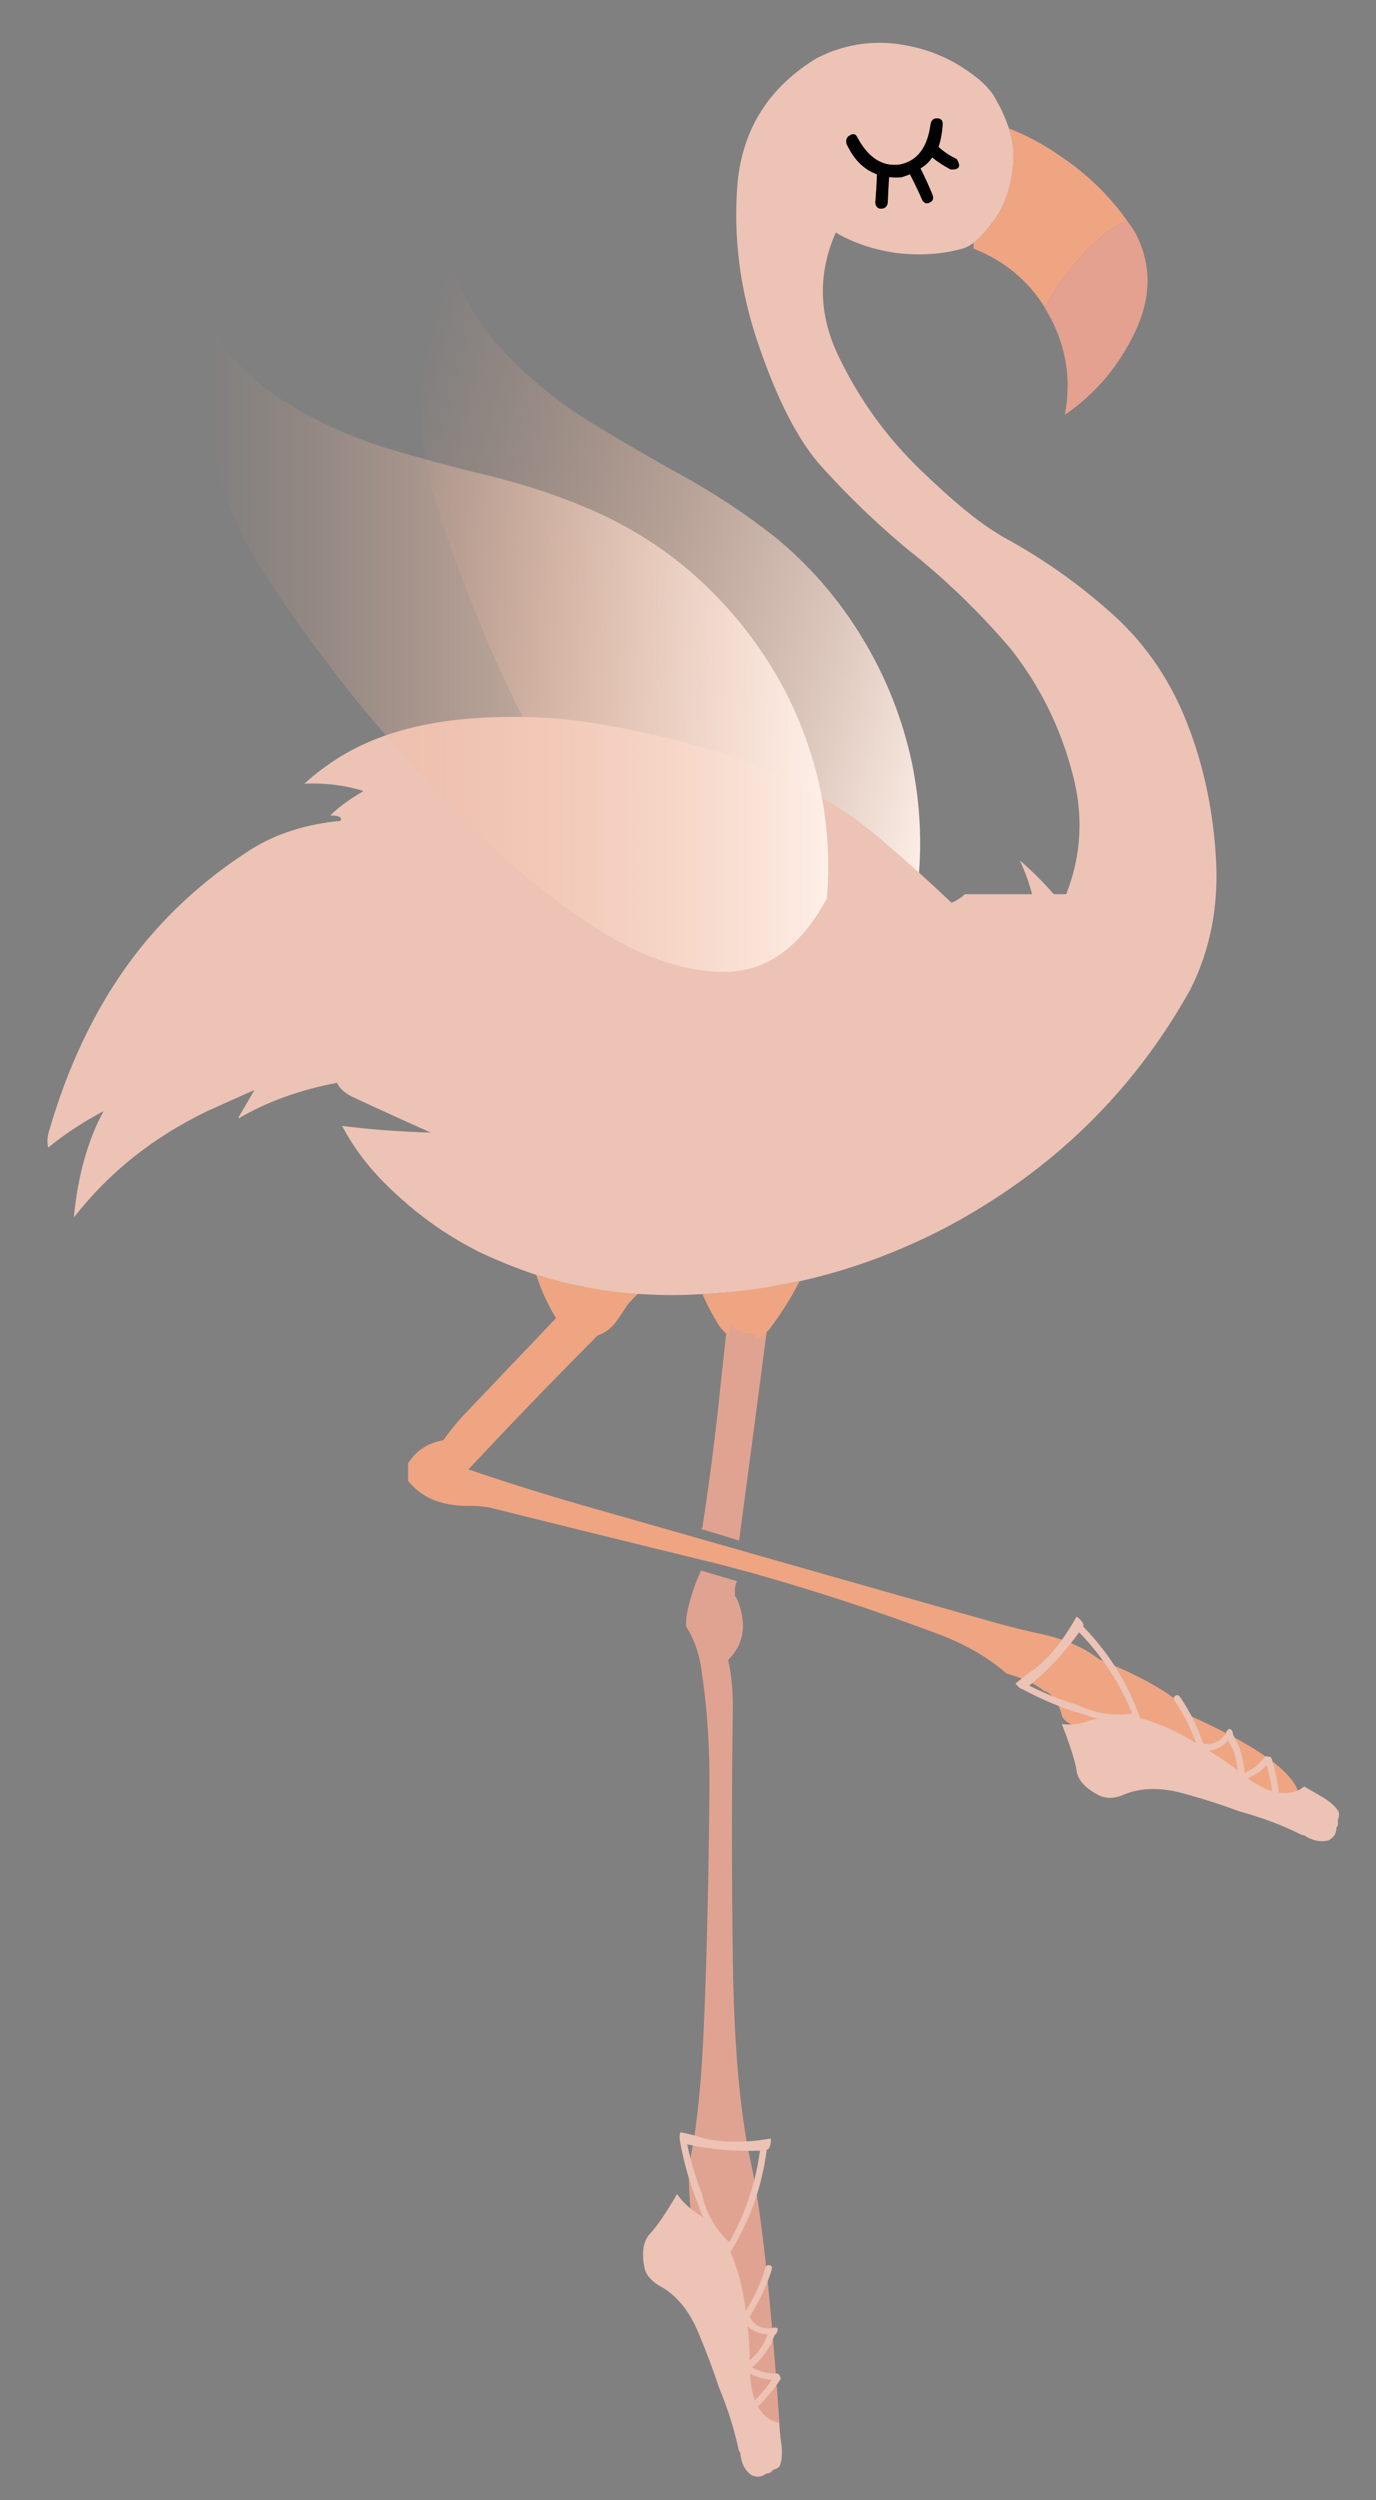 <?xml version="1.0" encoding="utf-8"?>
<!-- Generator: Adobe Illustrator 14.0.0, SVG Export Plug-In . SVG Version: 6.00 Build 43363)  -->
<!DOCTYPE svg PUBLIC "-//W3C//DTD SVG 1.1//EN" "http://www.w3.org/Graphics/SVG/1.1/DTD/svg11.dtd">
<svg version="1.1" id="Capa_1" xmlns="http://www.w3.org/2000/svg" xmlns:xlink="http://www.w3.org/1999/xlink" x="0px" y="0px"
	 width="463.449px" height="841.89px" viewBox="0 0 463.449 841.89" enable-background="new 0 0 463.449 841.89"
	 xml:space="preserve">
<rect x="0" y="0" width="463.449" height="841.89" fill="#808080" stroke="none"/>
<g>
	<g>
		
			<linearGradient id="SVGID_1_" gradientUnits="userSpaceOnUse" x1="-553.501" y1="1909.788" x2="737.823" y2="1909.788" gradientTransform="matrix(0.157 0.042 -0.044 0.163 292.511 -97.619)">
			<stop  offset="0" style="stop-color:#EFA582;stop-opacity:0"/>
			<stop  offset="1" style="stop-color:#FDEFE7"/>
		</linearGradient>
		<path fill="url(#SVGID_1_)" d="M197.805,141.508c-10.638-6.777-20.332-14.657-28.842-23.877s-14.421-19.78-17.573-31.837
			c-4.492,11.348-7.407,23.247-8.747,36.013c-1.733,12.687-1.182,25.296,1.576,37.668c2.679,11.584,7.801,26.714,15.367,45.391
			c7.408,18.755,16.627,37.983,27.66,57.763c10.717,19.701,22.617,36.88,35.541,51.538c12.924,14.737,26.163,23.956,39.796,27.424
			c13.555,3.782,26.872-1.182,39.795-14.815c8.039-22.38,9.615-45.469,4.886-69.347c-3.152-14.972-8.668-29.157-16.706-42.396
			c-7.88-13.161-17.81-24.587-29.63-34.28c-9.614-7.565-19.858-14.342-30.891-20.489C219.16,154.274,208.364,147.97,197.805,141.508
			z"/>
	</g>
	<g>
		<path fill="#EFA582" d="M370.542,558.852h-0.158c-4.964-3.94-11.269-6.698-18.755-8.432c-5.516-1.182-11.032-2.522-16.706-4.098
			c-22.144-6.226-44.209-12.53-66.116-18.755c-22.38-6.383-44.603-12.687-66.589-18.991c-15.13-4.255-29.945-8.826-44.446-13.791
			c13.712-14.657,27.66-29.157,41.924-43.5c13.948-14.421,27.975-28.92,41.923-43.421c2.758-2.915,5.595-5.673,8.59-8.274
			c0.158-0.158,0.158-0.236,0.315-0.315c1.418-1.182,2.916-2.364,4.334-3.546c0.236-0.236,0.473-0.394,0.63-0.551
			c-0.394-0.158-0.788-0.394-1.182-0.552c-0.236-0.079-0.473-0.236-0.63-0.315c-0.867-0.395-1.576-0.788-2.364-1.104
			c-3.389-1.655-6.856-3.31-10.087-4.965c-0.079-0.157-0.157-0.236-0.315-0.236c-14.185,14.5-28.133,29-41.923,43.499
			c-13.87,14.658-27.818,29.236-41.688,43.815c-2.836,2.916-5.517,6.147-7.959,9.614c-5.358,1.024-9.141,3.546-11.584,7.408
			c0,0.079-0.158,0.079-0.315,0.079c0,1.97,0,3.861,0,5.752c0,0.158,0,0.315,0,0.394c4.413,5.753,11.189,8.511,20.331,8.511
			c3.152-0.079,6.147,0.236,8.748,0.946c23.011,5.753,46.1,11.426,69.269,17.101c5.437,1.261,10.953,2.758,16.548,4.255
			c22.223,6.226,43.736,13.318,64.619,21.198c8.668,3.389,15.997,7.644,22.065,12.924c5.043,1.418,9.141,3.231,12.215,5.516
			c0.079,0.079,0.157,0.237,0.157,0.237c2.916,0.867,5.122,3.782,6.383,8.826c1.655,3.231,8.196,4.65,19.938,4.413
			c38.22,23.957,58.157,32.073,59.733,24.429c1.576-7.644-10.481-17.337-36.013-28.921
			C397.65,572.091,387.406,565.708,370.542,558.852z"/>
		<path fill="#E1A391" d="M251.391,390.449c-0.079,0.395-0.079,0.789-0.079,1.104c1.418,0.709,2.758,1.418,4.176,1.97
			c-0.394,0.394-0.788,0.709-1.182,1.103c0.394,0.158,0.788,0.394,1.182,0.552c-0.157,0.157-0.394,0.315-0.63,0.551
			c0.236,0,0.473,0.079,0.63,0.237c-1.655,1.339-3.309,2.68-4.965,4.098c-0.157,0.079-0.157,0.237-0.315,0.237
			c-2.601,22.143-5.201,44.366-7.565,66.667c-1.655,16.234-3.703,32.073-6.068,47.361c-0.157,0.236-0.236,0.394-0.394,0.552
			c4.098,1.182,8.274,2.443,12.451,3.782c0.158,0,0.236,0,0.315,0c3.388-25.217,6.698-50.434,10.008-75.887
			c2.285-16.943,4.334-34.201,6.147-51.774c-4.886,0-9.457-0.315-13.712-0.709V390.449z"/>
		<path fill="#E1A391" d="M236.339,528.907c-0.157,0-0.157-0.079-0.157-0.236c-1.813,4.019-3.31,8.117-4.334,12.53
			c-0.551,2.049-0.788,4.176-0.788,6.383c2.758,4.334,4.571,9.457,5.28,15.367c1.97,13.002,2.758,26.399,2.601,40.19
			c-0.236,27.423-0.789,52.01-1.656,73.838c-0.788,21.908-2.364,38.22-4.649,49.174c-2.207,10.875,1.734,39.008,12.136,84.32
			l18.046,9.851c-3.073-45.47-6.383-76.439-10.087-92.831c-3.546-16.392-5.516-38.851-5.91-67.377s-0.394-56.975,0-85.502
			c0-5.911-0.551-11.111-1.576-15.603c5.595-5.674,6.461-12.846,2.679-21.277c0-0.079-0.157-0.079-0.315-0.079
			c-0.236-2.049-0.079-3.625,0.394-4.729c0.08-0.236,0.158-0.315,0.158-0.552C244.22,531.271,240.28,530.089,236.339,528.907z"/>
	</g>
	<g>
		<path fill="#ECC3B5" d="M334.45,31.814c-0.866-1.261-1.97-2.522-3.23-3.704c-0.552-0.552-1.104-1.024-1.655-1.497
			c-2.601-2.128-5.358-3.94-8.195-5.595c-2.286-1.261-4.649-2.285-7.014-3.231c-3.231-1.182-6.541-2.049-10.087-2.679
			c-8.826-1.497-17.258-0.552-25.295,2.679c-1.261,0.552-2.522,1.103-3.783,1.734c-16.155,9.772-25.059,23.799-26.793,42.16
			c-1.497,18.282,0.867,36.407,7.092,54.453c6.147,17.967,12.845,31.127,20.095,39.717c7.486,8.432,15.524,16.391,23.799,23.72
			c2.915,2.522,5.752,5.044,8.826,7.407c11.505,9.377,22.222,19.78,32.152,31.442c9.85,12.451,16.785,26.478,20.804,41.845
			c3.862,14.185,3.074,27.739-2.048,40.821h-4.177c-3.625-4.098-7.407-7.88-11.427-11.348l1.419,3.31
			c1.103,2.679,1.97,5.438,2.679,8.038h-22.616c-1.261,1.182-2.758,2.127-4.492,2.915c-6.934-6.619-14.027-13.002-21.277-19.228
			c-14.342-12.766-31.521-22.617-51.301-29.552c-15.288-5.201-31.836-9.22-49.567-11.978c-11.506-1.813-24.193-2.285-38.299-1.418
			c-18.44,1.26-33.807,5.673-46.021,13.317c-4.176,2.68-8.037,5.517-11.505,8.748c6.777-0.315,13.396,0.473,19.622,2.364
			c0.078,0,0.078,0.079,0.078,0.236c-4.491,2.601-8.274,5.359-11.032,8.117h0.158c2.758,0,3.861,0.551,3.388,1.733
			c0,0.079,0,0.079-0.236,0.079c-11.427,1.103-21.435,4.255-29.866,9.535c-16.628,10.56-30.734,23.72-42.002,39.401
			c-11.27,15.761-19.859,34.122-25.927,54.848c-0.788,2.364-0.946,4.413-0.473,6.226c5.122-4.255,11.19-8.275,18.204-12.058
			c0.158-0.157,0.315-0.157,0.394-0.157c-5.279,9.771-8.589,21.592-9.929,35.303c0,0.079,0,0.237,0,0.394
			c11.82-15.208,26.872-27.108,45.076-35.855c5.279-2.364,10.481-4.729,15.682-7.013c-1.733,3.073-3.467,6.068-5.28,9.063
			c0,0.157,0,0.315,0,0.473c9.535-5.595,20.646-9.614,33.176-11.979v0.158c0.788,1.733,2.522,3.309,5.28,4.649
			c8.747,4.098,17.494,8.038,26.241,11.978c-11.663-0.394-21.671-1.182-29.867-2.286c4.177,7.959,9.771,15.13,16.864,21.75
			c7.092,6.777,14.657,12.451,22.774,17.179c2.048,1.182,4.176,2.285,6.225,3.389c6.462,3.073,12.924,5.674,19.543,7.88
			c10.638,3.31,21.592,5.437,32.94,6.304c4.807,0.315,9.535,0.552,14.342,0.473c2.917,0,5.832-0.158,8.668-0.315
			c11.191-0.552,22.065-2.049,32.704-4.334c13.633-2.995,26.793-7.487,39.717-13.397c6.541-2.995,13.003-6.383,19.149-10.087
			c30.97-18.44,55.163-43.263,72.657-74.548c6.935-13.633,9.851-28.842,8.668-45.548c-1.104-16.628-4.57-32.23-10.56-46.573
			c-5.752-13.869-14.106-25.611-25.059-35.225c-10.796-9.614-22.853-18.125-36.092-25.296c-0.709-0.473-1.34-0.788-1.891-1.182
			c-6.698-4.019-15.13-11.032-25.454-20.962c-11.427-10.954-20.647-23.562-27.582-37.826c-7.092-14.185-7.565-28.369-1.339-42.475
			c6.146,3.625,13.16,5.91,20.882,6.935c7.802,0.867,15.288,0.394,22.538-1.733c-0.552-1.104-1.103-2.128-1.655-3.231
			c0.552,1.024,1.103,2.049,1.655,3.152h0.079c0.867-0.315,1.813-0.867,2.916-1.655c1.813-1.419,3.94-3.625,6.147-6.62
			c3.782-4.728,6.146-10.875,7.092-18.44c0.63-4.334,0.157-8.826-1.34-13.475C338.626,39.615,336.893,35.833,334.45,31.814z
			 M285.119,48.441c-0.315-1.34,0.08-2.364,1.104-2.837c1.103-0.709,1.97-0.552,2.522,0.63c3.704,6.935,8.51,10.008,14.421,9.141
			c5.753-1.182,9.22-5.674,10.244-13.476c0.237-1.418,0.946-2.049,2.128-2.049c1.34,0,1.97,0.63,1.97,1.891
			c-0.158,2.837-0.63,5.438-1.419,7.723c1.813,1.655,3.94,3.073,6.147,4.098c1.576,2.522,0.788,3.704-2.127,3.468
			c-2.207-1.182-4.177-2.443-6.147-4.019c-1.024,1.576-2.364,2.758-3.94,3.704c1.497,2.916,2.758,5.752,3.94,8.59
			c0.552,1.34,0.394,2.285-0.63,2.758c-1.103,0.709-1.97,0.473-2.679-0.63c-1.261-2.995-2.679-5.832-4.177-8.747
			c-0.946,0.394-1.891,0.709-2.916,1.024c-1.419,0.079-2.837,0.079-4.098-0.079c-0.237,2.995-0.315,5.91-0.473,8.747
			c-0.236,1.261-1.025,1.891-2.285,1.891c-1.024,0-1.655-0.63-1.892-1.891c0.237-3.231,0.473-6.462,0.552-9.693
			C290.95,57.11,287.562,53.721,285.119,48.441z"/>
		<path fill="#020202" d="M286.222,45.604c-1.024,0.473-1.418,1.497-1.104,2.837c2.443,5.28,5.832,8.668,10.245,10.245
			c-0.079,3.231-0.315,6.462-0.552,9.693c0.237,1.261,0.867,1.891,1.892,1.891c1.26,0,2.049-0.63,2.285-1.891
			c0.158-2.837,0.236-5.753,0.473-8.747c1.26,0.158,2.679,0.158,4.098,0.079c1.024-0.315,1.97-0.631,2.916-1.024
			c1.498,2.916,2.916,5.752,4.177,8.747c0.709,1.103,1.576,1.34,2.679,0.63c1.024-0.473,1.182-1.418,0.63-2.758
			c-1.182-2.837-2.443-5.674-3.94-8.59c1.576-0.946,2.916-2.128,3.94-3.704c1.97,1.576,3.94,2.837,6.147,4.019
			c2.916,0.236,3.704-0.946,2.127-3.468c-2.207-1.024-4.334-2.443-6.147-4.098c0.789-2.285,1.261-4.886,1.419-7.723
			c0-1.261-0.63-1.891-1.97-1.891c-1.182,0-1.891,0.63-2.128,2.049c-1.024,7.802-4.491,12.293-10.244,13.476
			c-5.911,0.867-10.717-2.207-14.421-9.141C288.192,45.053,287.325,44.895,286.222,45.604z"/>
		<path fill="#EFA582" d="M341.148,56.716c-0.946,7.565-3.31,13.712-7.092,18.44c-2.207,2.994-4.334,5.201-6.147,6.62
			c0,0.709,0,1.34,0,1.97c10.166,3.94,18.204,10.559,23.957,19.701c0.157-0.236,0.472-0.473,0.63-0.788l1.182-2.285
			c4.256-7.014,9.378-13.397,15.367-18.992c0.236-0.237,0.473-0.394,0.789-0.709c0.079-0.079,0.236-0.157,0.315-0.236
			c2.758-2.601,5.911-4.65,9.457-6.147c-6.147-8.668-13.791-15.997-23.09-22.144c-5.358-3.704-11.032-6.698-16.706-8.905
			C341.306,47.89,341.779,52.382,341.148,56.716z"/>
		<path fill="#E4A190" d="M370.148,80.436c-0.079,0.079-0.236,0.157-0.315,0.236c-0.315,0.315-0.552,0.473-0.789,0.709
			c-5.989,5.595-11.111,11.978-15.367,18.992l-1.182,2.285c-0.158,0.315-0.473,0.63-0.63,0.946
			c6.935,11.269,9.22,23.247,6.777,36.092c10.323-7.092,18.204-16.391,23.72-28.054c5.516-11.742,5.516-22.774,0-33.255
			c-0.789-1.34-1.734-2.758-2.758-4.098C376.059,75.786,372.906,77.835,370.148,80.436z"/>
		<path fill="#EFA582" d="M207.261,445.375c2.285-3.152,4.413-6.383,6.304-9.771c-11.348-0.867-22.302-2.995-32.94-6.304
			c1.734,5.437,4.098,10.402,7.013,15.208c0.631,0.867,1.261,1.813,2.049,2.522c2.128,1.892,4.57,2.916,7.486,2.995
			c0.394,0.079,0.788,0.079,1.103,0.079C201.745,450.103,204.661,448.527,207.261,445.375z"/>
		<path fill="#EFA582" d="M236.576,435.761c1.734,3.861,3.704,7.644,5.989,11.19c0.867,1.024,1.891,1.97,2.837,2.758
			c0.079-0.394,0.158-0.788,0.236-0.945c0-0.867,0.158-1.655,0.315-2.443c0.079-0.236,0.157-0.394,0.157-0.394
			c0.08,0.315,0.315,0.63,0.789,1.024c1.34,0.946,2.916,1.576,4.728,1.891c1.261,0.079,2.285,0.079,3.073,0
			c-0.079,0.394-0.157,0.867-0.236,1.419c0,0.079,0,0.315,0,0.63c1.733-0.71,3.31-1.813,4.729-3.389
			c3.861-5.122,7.25-10.402,10.086-16.076C258.641,433.712,247.767,435.209,236.576,435.761z"/>
	</g>
	<g>
		
			<linearGradient id="SVGID_2_" gradientUnits="userSpaceOnUse" x1="-767.802" y1="1897.242" x2="523.35" y2="1897.242" gradientTransform="matrix(0.162 0 0 0.169 194.069 -102.679)">
			<stop  offset="0" style="stop-color:#EFA582;stop-opacity:0"/>
			<stop  offset="1" style="stop-color:#FDEFE7"/>
		</linearGradient>
		<path fill="url(#SVGID_2_)" d="M129.64,150.729c-12.057-3.783-23.405-8.983-34.043-15.682
			c-10.639-6.62-19.071-15.367-25.218-26.005c-1.339,12.057-1.103,24.35,0.789,36.959c1.733,12.687,5.516,24.744,11.269,36.013
			c5.674,10.402,14.579,23.641,26.715,39.796c11.978,16.076,25.847,32.23,41.529,48.543c15.603,16.312,31.442,29.866,47.676,40.663
			c16.391,10.875,31.521,16.233,45.627,16.233c14.027,0,25.611-8.195,34.516-24.744c1.97-23.642-2.443-46.258-13.161-68.086
			c-6.935-13.712-15.997-25.927-27.029-36.644c-11.033-10.717-23.641-19.149-37.668-25.453c-11.19-4.965-22.932-8.905-35.068-11.9
			C153.438,157.506,141.46,154.274,129.64,150.729z"/>
	</g>
	<g>
		<path fill="#ECC3B5" d="M383.938,578.317c-4.097-11.584-10.481-21.75-19.149-30.655c0-0.079,0.079-0.236,0.157-0.315
			c-0.079-0.315-0.157-0.551-0.236-0.866c-0.552-0.867-1.261-1.576-2.128-2.128c-2.365,4.255-5.043,8.353-8.196,11.978
			c-1.733,1.97-3.546,3.704-5.516,5.358c-2.364,1.576-4.57,3.31-6.856,5.202c0.158,0.079,0.158,0.157,0.236,0.236
			c0.709,0.946,1.498,1.576,2.285,1.734c0,0,0.079,0.079,0.158,0.079c6.541,3.546,13.396,6.383,20.725,8.432
			c1.34,0.552,2.758,0.946,4.177,1.339c-1.025,0.236-2.049,0.473-3.152,0.789c-2.837,1.024-5.832,1.418-8.747,1.024
			c0,0.237,0.079,0.394,0.157,0.552c2.68,6.934,4.256,11.978,4.729,15.051c0.237,1.97,1.261,3.703,3.073,5.438
			c1.182,1.024,2.679,2.049,4.492,2.995c1.498,0.63,2.916,0.945,4.492,0.788c1.419-0.158,2.916-0.551,4.176-1.182
			c5.517-2.206,11.979-2.364,19.307-0.394c7.329,1.97,13.791,4.098,19.307,6.147c6.856,1.891,13.476,4.255,19.78,7.329
			c0.788,0.473,1.418,0.709,1.97,0.709c2.758,1.813,5.517,2.443,8.275,1.734c1.812-0.946,2.679-2.364,2.679-4.256
			c0.395-0.552,0.552-1.103,0.552-1.655c-0.158-0.552-0.079-0.946,0.079-1.419c0.236-0.551,0.236-0.945,0.236-1.497
			c0-0.236,0-0.395-0.079-0.631c-0.867-1.733-2.601-3.31-5.123-4.886c-2.679-1.576-4.807-2.837-6.541-3.782
			c-1.576,1.261-3.546,2.049-5.753,2.206c-0.945,0-1.892,0-2.758-0.157c-0.473-3.862-1.261-7.723-2.443-11.427
			c-0.237-0.552-0.63-0.788-1.104-0.63c-0.551-0.315-0.945-0.236-1.418,0.237c-1.576,2.285-3.704,3.94-6.383,5.043
			c-0.079,0-0.236,0.079-0.236,0.236c-0.158-2.364-0.473-4.57-1.182-6.855c-0.315-1.182-0.789-2.364-1.261-3.468
			c-0.473-0.709-0.946-1.655-1.418-2.679c0-0.236-0.079-0.394-0.079-0.709c-0.552-1.497-1.34-1.576-2.127-0.315
			c-0.08,0.236-0.08,0.394-0.08,0.551c-1.891,2.68-4.255,3.862-7.092,3.625c-0.315-0.157-0.551-0.236-0.709-0.157
			c-1.812-5.595-4.491-10.875-7.88-15.84c-0.473-0.551-1.024-0.551-1.576-0.157c-0.473,0.394-0.63,0.867-0.236,1.576
			c3.073,4.334,5.517,9.142,7.329,14.343c-5.911-3.783-12.215-6.62-18.755-8.432C384.096,578.396,384.096,578.317,383.938,578.317z
			 M363.45,549.632c7.801,8.038,13.711,17.1,17.888,27.345c-6.462,0.946-12.766-0.079-18.755-2.995
			c-5.438-1.655-10.796-3.783-15.918-6.383C352.969,562.398,358.564,556.488,363.45,549.632z M407.265,589.507
			c2.443-0.315,4.57-1.498,6.383-3.467c0.552,0.946,1.024,1.97,1.576,2.916c0.945,2.364,1.418,4.728,1.576,7.171
			c-2.207-1.734-4.334-3.231-6.304-4.571C409.313,590.925,408.289,590.216,407.265,589.507z M426.571,594.314
			c0.867,2.916,1.497,5.752,1.891,8.826c-2.758-0.946-5.516-2.365-8.195-4.334C422.789,597.703,424.917,596.284,426.571,594.314z"/>
		<path fill="#ECC3B5" d="M259.586,720.084c-4.886,0.867-9.693,1.261-14.578,1.024c-2.522-0.078-5.123-0.472-7.487-0.945
			c-2.758-0.946-5.595-1.655-8.432-2.207c0,0.079,0,0.237,0,0.315c-0.315,1.104-0.236,2.049,0,2.916c0,0,0,0.079,0,0.158
			c1.34,7.329,3.389,14.5,6.304,21.513c0.395,1.419,0.946,2.758,1.576,4.019c-0.788-0.63-1.655-1.261-2.6-1.891
			c-2.522-1.734-4.728-3.783-6.304-6.226c-0.158,0.079-0.158,0.236-0.237,0.394c-3.783,6.462-6.777,10.796-8.983,13.081
			c-1.261,1.419-2.049,3.31-2.206,5.753c-0.158,1.655,0,3.467,0.394,5.517c0.315,1.497,1.024,2.837,2.207,3.94
			c0.946,1.024,2.128,1.892,3.389,2.521c5.279,2.995,9.377,8.038,12.372,14.973c2.916,6.935,5.28,13.239,7.092,18.834
			c2.758,6.619,4.964,13.317,6.462,20.095c0.158,0.945,0.394,1.576,0.788,2.049c0.236,3.31,1.418,5.832,3.703,7.486
			c1.813,0.867,3.546,0.71,4.965-0.472c0.709-0.079,1.339-0.237,1.733-0.552c0.236-0.394,0.631-0.709,1.024-0.867
			c0.63-0.157,1.024-0.315,1.418-0.709c0.158-0.158,0.395-0.236,0.395-0.394c0.788-1.812,0.946-4.177,0.631-7.171
			c-0.473-2.995-0.709-5.438-0.867-7.408c-2.128-0.473-3.94-1.497-5.517-3.231c-0.551-0.709-1.103-1.418-1.576-2.207
			c2.758-2.758,5.359-5.752,7.486-9.063c0.315-0.473,0.236-0.866-0.158-1.261c0-0.551-0.395-0.788-1.024-0.867
			c-2.837,0.079-5.516-0.551-8.038-1.891c0-0.079-0.157-0.079-0.315-0.079c1.813-1.497,3.388-3.231,4.649-5.122
			c0.788-1.024,1.34-2.049,1.97-3.152c0.315-0.945,0.709-1.891,1.182-2.837c0.315-0.078,0.394-0.236,0.552-0.551
			c0.788-1.34,0.473-1.97-1.103-1.813c-0.158,0.079-0.315,0.157-0.473,0.236c-3.31,0.236-5.674-0.867-7.25-3.389
			c0-0.236-0.079-0.394-0.315-0.472c3.231-5.044,5.832-10.323,7.565-16.076c0.158-0.709-0.158-1.182-0.788-1.26
			c-0.552-0.237-1.025,0-1.34,0.709c-1.576,5.201-3.782,10.008-6.699,14.658c-0.788-7.015-2.442-13.634-5.122-19.859
			c0.158-0.079,0.158-0.236,0.158-0.315c6.461-10.481,10.48-21.829,12.057-34.122c0.157-0.078,0.315-0.078,0.394-0.078
			c0.158-0.158,0.394-0.395,0.552-0.709C259.586,722.133,259.744,721.108,259.586,720.084z M231.454,722.054
			c7.959,1.734,16.155,2.443,24.508,2.128c-1.498,11.033-4.965,21.277-10.324,30.812c-4.807-4.413-7.88-9.929-9.299-16.549
			C234.211,733.166,232.636,727.729,231.454,722.054z M252.18,786.989c-0.158-1.261-0.237-2.521-0.395-3.704
			c1.733,1.654,4.019,2.6,6.777,2.758c-0.473,1.103-0.945,2.127-1.339,3.073c-1.34,2.207-2.916,4.098-4.728,5.753
			C252.495,791.953,252.336,789.353,252.18,786.989z M254.228,808.265c-0.945-2.758-1.497-5.831-1.576-8.983
			c2.365,1.182,4.807,1.97,7.329,2.048C258.326,803.774,256.435,806.059,254.228,808.265z"/>
	</g>
</g>
</svg>

